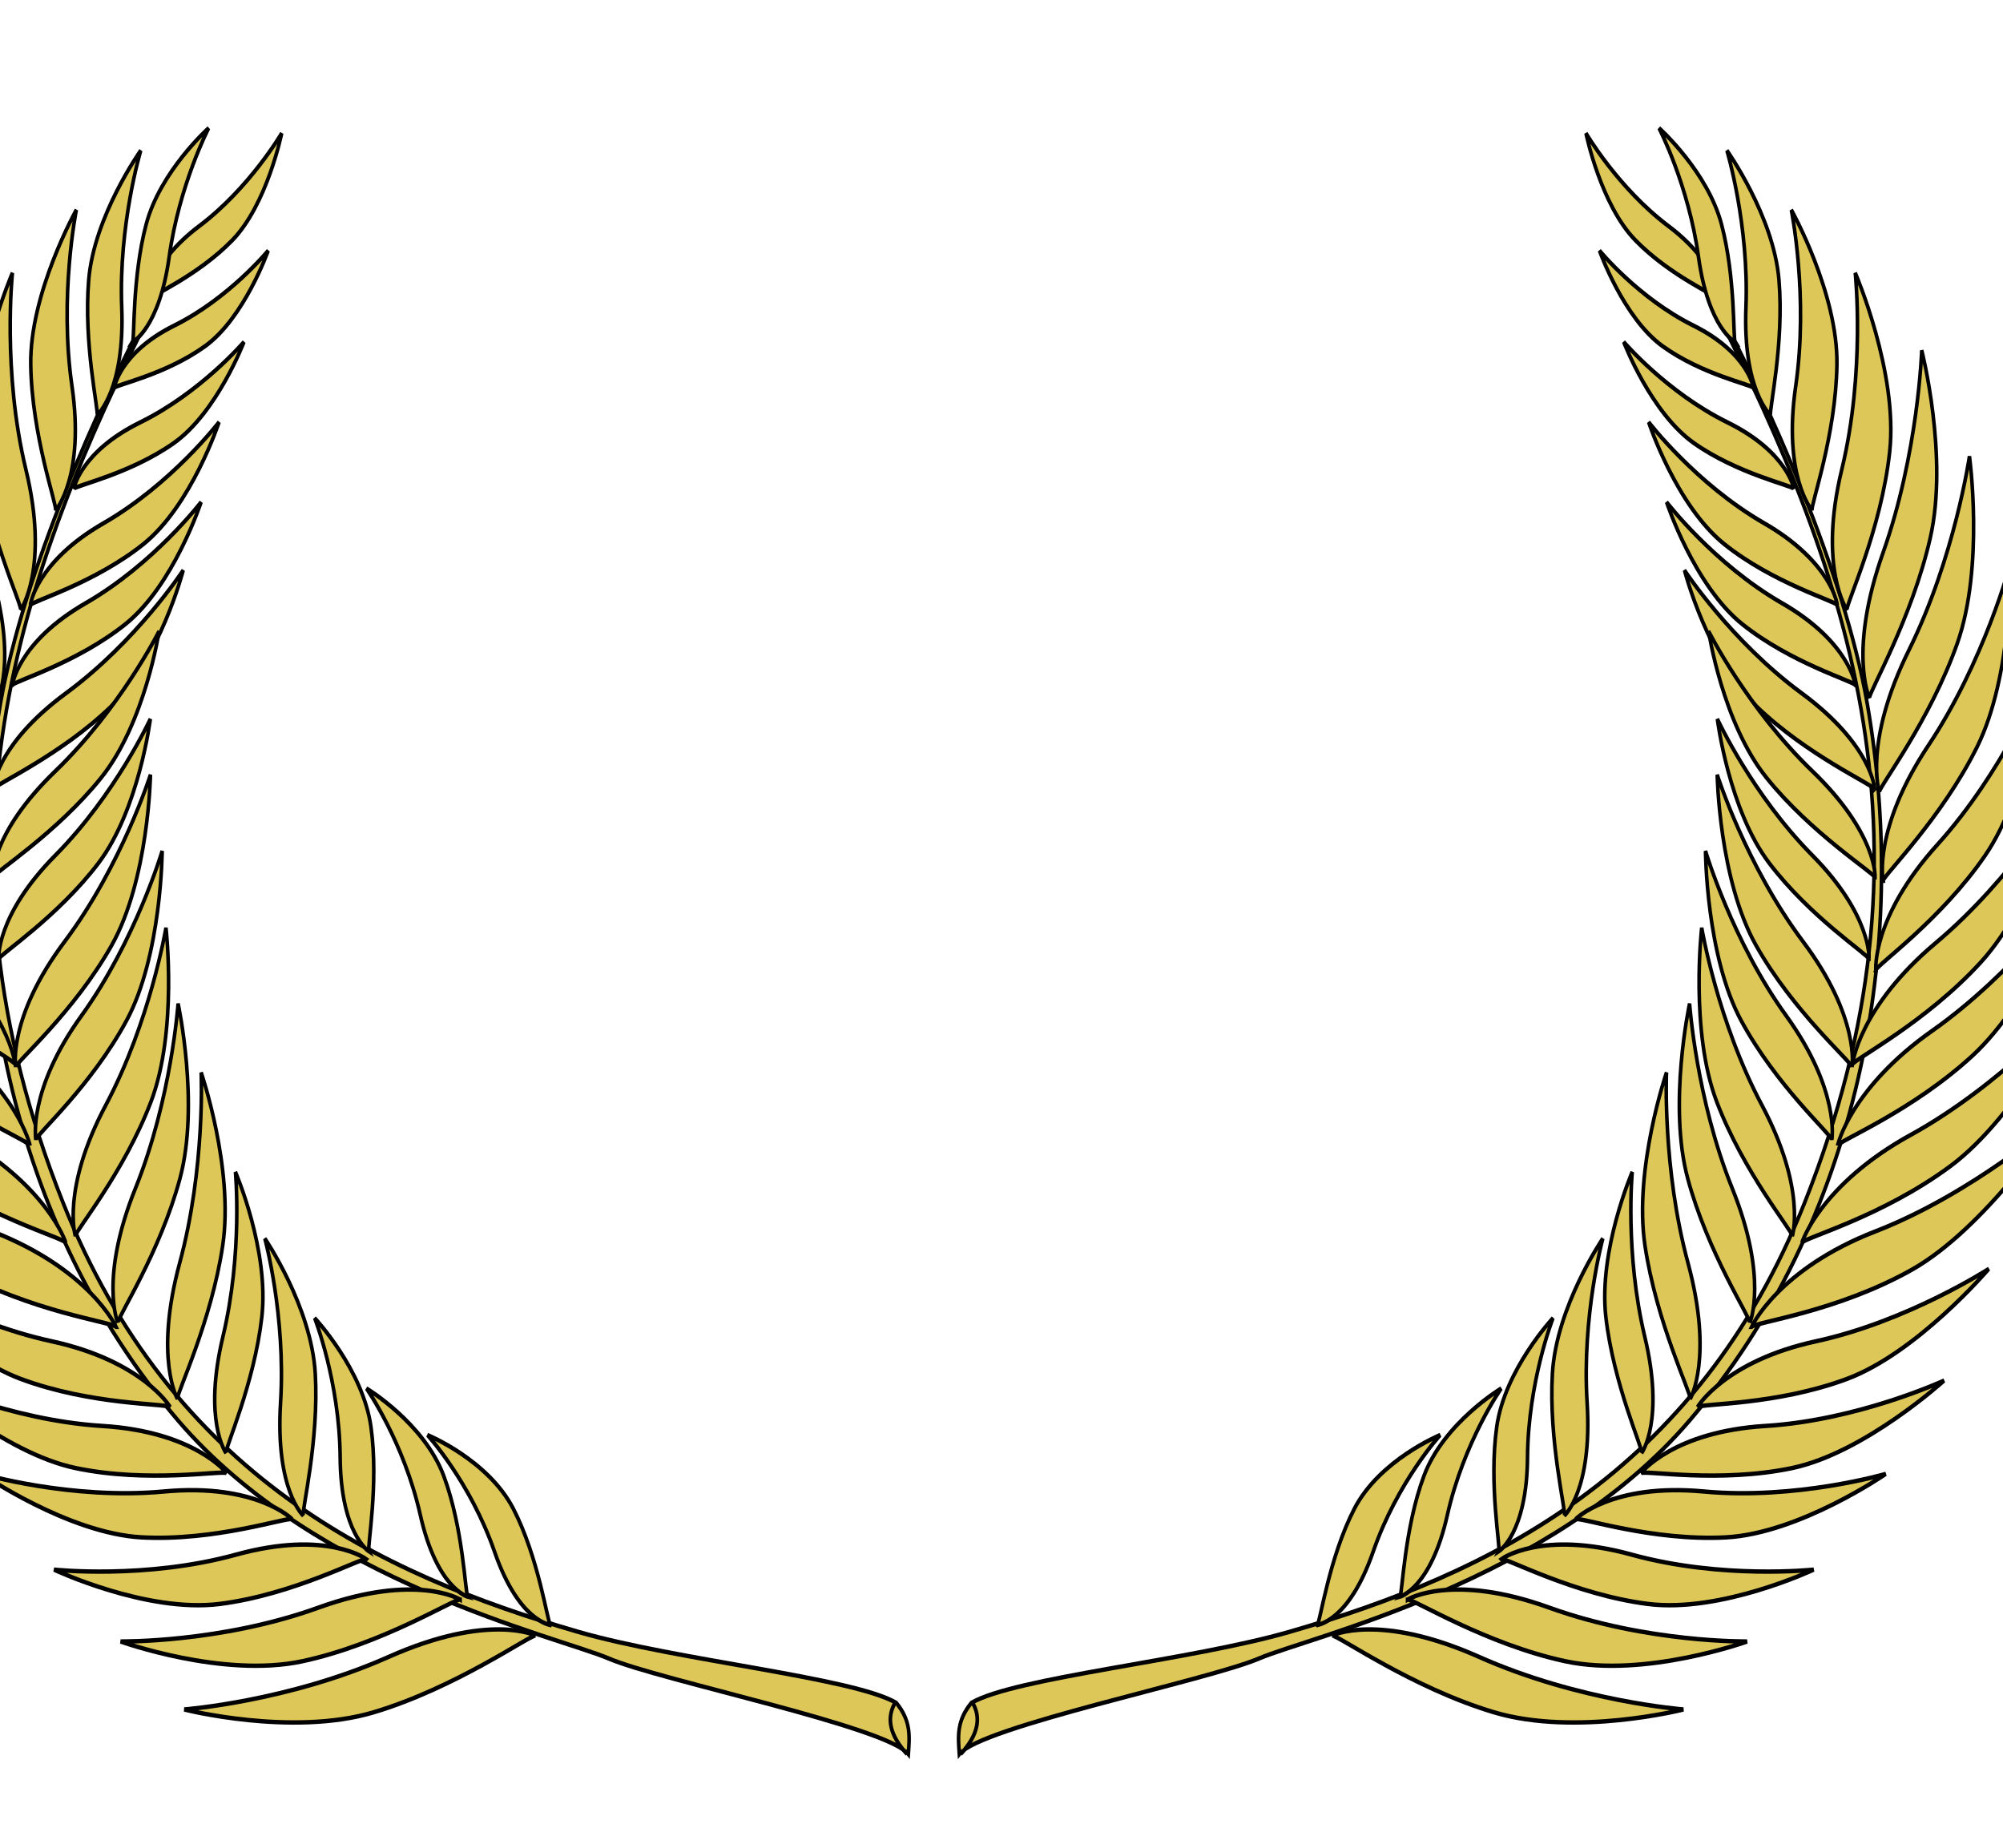 <?xml version="1.0"?><svg width="365.64" height="337.457" xmlns="http://www.w3.org/2000/svg" xmlns:xlink="http://www.w3.org/1999/xlink">
 <title>Crest Leaves</title>

 <g>
  <title>Layer 1</title>
  <g id="g10569">
   <g fill="#008f4c" stroke="#000000" stroke-width="1.735" display="inline" id="g9505" transform="matrix(-0.386 0 0 0.452 298.358 -71.531)">
    <g fill="#008f4c" stroke="#000000" stroke-width="1.587" transform="matrix(-1.01 0.362 0.344 1.059 725.175 -183.322)" id="g8584">
     <path fill="#ddc758" fill-rule="evenodd" stroke="#000000" stroke-width="1.587" stroke-miterlimit="4" id="path49643" d="m811.468,161.893c32.51,24.962 84.633,72.44 109.677,114.366c46.199,77.34 56.811,178.253 8.778,270.297c-39.135,74.994 -134.288,128.413 -152.786,142.921c-18.979,14.884 -108.948,63.281 -114.644,75.687c-2.56,-5.876 -5.064,-10.85 -0.88,-19.244c15.283,-14.894 86.857,-45.833 125.054,-69.815c76.756,-48.189 152.477,-111.988 166.188,-220.502c17.877,-141.499 -53.827,-220.683 -142.053,-292.913c0,0 0.666,-0.797 0.666,-0.797l0,0z"/>
     <path fill="#ddc758" fill-rule="evenodd" stroke="#000000" stroke-width="1.587" stroke-miterlimit="4" d="m804.993,671.2c0,0 16.89,-14.63 64.199,-13.761c47.309,0.869 91.806,-11.339 91.806,-11.339c0,0 -41.922,24.757 -79.167,28.13c-37.245,3.372 -74.192,-3.95 -76.838,-3.03z" id="path49922"/>
     <path fill="#ddc758" fill-rule="evenodd" stroke="#000000" stroke-width="1.587" stroke-miterlimit="4" id="path50895" d="m832.5,648.109c0,0 15.269,-15.611 60.421,-17.567c45.151,-1.956 86.877,-16.797 86.877,-16.797c0,0 -38.556,27.214 -73.871,32.803c-35.315,5.589 -70.956,0.485 -73.427,1.561z"/>
     <path fill="#ddc758" fill-rule="evenodd" stroke="#000000" stroke-width="1.587" stroke-miterlimit="4" id="path50897" d="m867.171,620.833c0,0 13.101,-15.747 54.052,-20.201c40.951,-4.454 78.144,-20.986 78.144,-20.986c0,0 -33.693,28.135 -65.52,35.486c-31.827,7.351 -64.484,4.534 -66.676,5.701z"/>
     <path fill="#ddc758" fill-rule="evenodd" stroke="#000000" stroke-width="1.587" stroke-miterlimit="4" d="m893.633,596.535c0,0 10.678,-17.48 50.55,-27.828c39.872,-10.348 74.277,-32.1 74.277,-32.1c0,0 -29.259,32.725 -59.683,44.615c-30.424,11.89 -63.144,13.841 -65.144,15.313z" id="path50899"/>
     <path fill="#ddc758" fill-rule="evenodd" stroke="#000000" stroke-width="1.587" stroke-miterlimit="4" id="path50901" d="m915.693,571.425c0,0 8.409,-18.679 46.675,-33.93c38.262,-15.252 69.672,-41.134 69.672,-41.134c0,0 -24.93,36.126 -53.628,51.726c-28.699,15.601 -60.919,21.627 -62.719,23.338z"/>
     <path fill="#ddc758" fill-rule="evenodd" stroke="#000000" stroke-width="1.587" stroke-miterlimit="4" d="m931.718,540.754c0,0 6.015,-19.581 42.081,-39.483c36.061,-19.902 64.011,-49.498 64.011,-49.498c0,0 -20.24,38.952 -46.772,58.008c-26.53,19.056 -57.747,29.051 -59.32,30.973z" id="path50903"/>
     <path fill="#ddc758" fill-rule="evenodd" stroke="#000000" stroke-width="1.587" stroke-miterlimit="4" id="path50905" d="m945.07,505.598c0,0 4.223,-23.383 40.824,-50.369c36.596,-26.985 63.316,-64.354 63.316,-64.354c0,0 -17.32,47.405 -43.74,72.383c-26.409,24.979 -58.926,39.939 -60.4,42.34z"/>
     <path fill="#ddc758" fill-rule="evenodd" stroke="#000000" stroke-width="1.587" stroke-miterlimit="4" d="m956.37,469.597c0,0 0.977,-22.455 33.176,-52.47c32.204,-30.015 53.314,-68.481 53.314,-68.481c0,0 -10.56,46.655 -33.05,73.472c-22.495,26.818 -52.32,45.039 -53.44,47.479z" id="path50907"/>
     <path fill="#ddc758" fill-rule="evenodd" stroke="#000000" stroke-width="1.587" stroke-miterlimit="4" id="path50909" d="m960.033,431.248c0,0 -1.346,-21.231 26.331,-52.7c27.676,-31.469 43.916,-69.782 43.916,-69.782c0,0 -5.34,44.964 -24.08,72.453c-18.739,27.489 -45.347,47.621 -46.167,50.029z"/>
     <path fill="#ddc758" fill-rule="evenodd" stroke="#000000" stroke-width="1.587" stroke-miterlimit="4" d="m956.859,401.396c0,0 -4.128,-20.114 20.793,-53.398c24.918,-33.285 37.008,-71.766 37.008,-71.766c0,0 0.17,43.557 -15.914,71.996c-16.082,28.438 -41.337,50.772 -41.887,53.168z" id="path50911"/>
     <path fill="#ddc758" fill-rule="evenodd" stroke="#000000" stroke-width="1.587" stroke-miterlimit="4" id="path50913" d="m955.644,365.912c0,0 -7.842,-17.5 11.218,-51.658c19.06,-34.159 24.217,-70.912 24.217,-70.912c0,0 8.137,39.334 -2.891,67.666c-11.028,28.332 -32.427,52.65 -32.544,54.904z"/>
     <path fill="#ddc758" fill-rule="evenodd" stroke="#000000" stroke-width="1.587" stroke-miterlimit="4" d="m948.304,334.319c0,0 -10.403,-16.111 3.264,-52.762c13.667,-36.651 13.197,-73.762 13.197,-73.762c0,0 14.001,37.647 7.392,67.323c-6.61,29.676 -24.079,56.954 -23.853,59.201z" id="path50915"/>
     <path fill="#ddc758" fill-rule="evenodd" stroke="#000000" stroke-width="1.587" stroke-miterlimit="4" id="path50917" d="m936.399,304.524c0,0 -12.539,-14.51 -4.094,-52.704c8.445,-38.194 2.827,-74.879 2.827,-74.879c0,0 19.093,35.338 16.668,65.644c-2.425,30.306 -15.937,59.746 -15.401,61.939z"/>
     <path fill="#ddc758" fill-rule="evenodd" stroke="#000000" stroke-width="1.587" stroke-miterlimit="4" d="m921.304,273.821c0,0 -14.387,-12.68 -11.187,-51.665c3.199,-38.985 -7.331,-74.573 -7.331,-74.573c0,0 23.699,32.43 25.397,62.785c1.698,30.355 -7.706,61.353 -6.879,63.453z" id="path50919"/>
     <path fill="#ddc758" fill-rule="evenodd" stroke="#000000" stroke-width="1.587" stroke-miterlimit="4" id="path50921" d="m901.648,246.997c0,0 -17.102,-10.324 -18.523,-47.22c-1.422,-36.896 -17.227,-69.116 -17.227,-69.116c0,0 29.613,27.829 35.238,56.102c5.625,28.273 -0.644,58.355 0.512,60.234z"/>
     <path fill="#ddc758" fill-rule="evenodd" stroke="#000000" stroke-width="1.587" stroke-miterlimit="4" d="m875.399,217.989c0,0 -16.304,-7.45 -21.296,-40.065c-4.993,-32.615 -22.349,-59.634 -22.349,-59.634c0,0 29.236,21.734 37.109,46.271c7.874,24.538 5.315,51.875 6.536,53.428z" id="path50923"/>
     <path fill="#ddc758" fill-rule="evenodd" stroke="#000000" stroke-width="1.587" stroke-miterlimit="4" id="path50925" d="m846.931,191.407c0,0 -14.584,-4.513 -22.873,-33.311c-8.29,-28.797 -26.221,-50.854 -26.221,-50.854c0,0 27.207,15.663 36.89,36.768c9.682,21.105 10.986,46.16 12.204,47.397z"/>
     <path fill="#ddc758" fill-rule="evenodd" stroke="#000000" stroke-width="1.587" stroke-miterlimit="4" id="path50929" d="m811.997,159.276c0,0 -4.265,-12.082 -29.86,-17.83c-25.595,-5.748 -45.42,-19.898 -45.42,-19.898c0,0 14.353,22.23 33.18,29.478c18.827,7.249 40.984,7.278 42.1,8.25z"/>
     <path fill="#ddc758" fill-rule="evenodd" stroke="#000000" stroke-width="1.587" stroke-miterlimit="4" d="m823.543,171.502c0,0 -12.786,-0.818 -25.279,-23.885c-12.494,-23.066 -31.503,-38.295 -31.503,-38.295c0,0 25.296,7.766 37.392,23.911c12.096,16.146 18.151,37.459 19.39,38.269z" id="path50927"/>
     <path fill="#ddc758" fill-rule="evenodd" stroke="#000000" stroke-width="1.587" stroke-miterlimit="4" d="m836.517,184.498c0,0 -6.2,-11.212 -32.393,-12.656c-26.193,-1.444 -48.082,-12.128 -48.082,-12.128c0,0 17.826,19.555 37.591,23.597c19.765,4.041 41.623,0.413 42.884,1.187z" id="path50931"/>
     <path fill="#ddc758" fill-rule="evenodd" stroke="#000000" stroke-width="1.587" stroke-miterlimit="4" id="path50933" d="m865.234,213.185c0,0 -6.811,-11.646 -35.582,-13.146c-28.772,-1.5 -52.815,-12.598 -52.815,-12.598c0,0 19.581,20.313 41.292,24.511c21.71,4.198 45.72,0.429 47.105,1.233z"/>
     <path fill="#ddc758" fill-rule="evenodd" stroke="#000000" stroke-width="1.587" stroke-miterlimit="4" d="m897.003,246.681c0,0 -7.096,-13.816 -40.226,-17.45c-33.129,-3.636 -60.164,-17.968 -60.164,-17.968c0,0 21.272,24.609 46.069,30.87c24.797,6.261 52.774,3.534 54.321,4.548z" id="path50935"/>
     <path fill="#ddc758" fill-rule="evenodd" stroke="#000000" stroke-width="1.587" stroke-miterlimit="4" id="path50937" d="m913.837,271.437c0,0 -7.096,-13.815 -40.225,-17.45c-33.13,-3.635 -60.164,-17.968 -60.164,-17.968c0,0 21.272,24.61 46.068,30.871c24.797,6.26 52.775,3.533 54.321,4.547z"/>
     <path fill="#ddc758" fill-rule="evenodd" stroke="#000000" stroke-width="1.587" stroke-miterlimit="4" d="m934.063,304.195c0,0 -5.904,-14.582 -41.709,-22.251c-35.804,-7.67 -63.483,-25.209 -63.483,-25.209c0,0 19.974,27.032 46.294,36.286c26.32,9.254 57.341,9.977 58.898,11.174z" id="path50939"/>
     <path fill="#ddc758" fill-rule="evenodd" stroke="#000000" stroke-width="1.587" stroke-miterlimit="4" id="path50941" d="m944.554,334.338c0,0 -4.038,-15.204 -38.606,-27.281c-34.567,-12.078 -59.841,-32.934 -59.841,-32.934c0,0 16.445,29.314 41.404,41.78c24.959,12.465 55.648,17.054 57.043,18.435z"/>
     <path fill="#ddc758" fill-rule="evenodd" stroke="#000000" stroke-width="1.587" stroke-miterlimit="4" d="m951.486,363.056c0,0 -3.754,-15.205 -35.888,-27.282c-32.133,-12.078 -55.628,-32.934 -55.628,-32.934c0,0 15.287,29.314 38.489,41.78c23.202,12.465 51.73,17.054 53.027,18.436z" id="path50943"/>
     <path fill="#ddc758" fill-rule="evenodd" stroke="#000000" stroke-width="1.587" stroke-miterlimit="4" id="path50945" d="m956.937,402.41c0,0 -2.265,-17.946 -35.086,-35.786c-32.821,-17.841 -55.449,-44.713 -55.449,-44.713c0,0 12.932,35.588 36.204,52.777c23.271,17.188 53.108,25.973 54.331,27.722z"/>
     <path fill="#ddc758" fill-rule="evenodd" stroke="#000000" stroke-width="1.587" stroke-miterlimit="4" d="m956.937,430.137c0,0 -2.166,-17.946 -33.551,-35.786c-31.385,-17.841 -53.023,-44.713 -53.023,-44.713c0,0 12.366,35.588 34.62,52.777c22.253,17.188 50.784,25.973 51.954,27.722z" id="path50947"/>
     <path fill="#ddc758" fill-rule="evenodd" stroke="#000000" stroke-width="1.587" stroke-miterlimit="4" id="path50949" d="m951.575,468.712c0,0 0.483,-18.069 -27.956,-40.307c-28.438,-22.239 -45.914,-51.987 -45.914,-51.987c0,0 7.029,37.014 26.529,57.273c19.501,20.258 46.44,33.121 47.341,35.021z"/>
     <path fill="#ddc758" fill-rule="evenodd" stroke="#000000" stroke-width="1.587" stroke-miterlimit="4" d="m943.874,504.447c0,0 2.618,-17.885 -22.989,-43.333c-25.607,-25.448 -39.439,-57.055 -39.439,-57.055c0,0 2.598,37.586 19.564,60.01c16.966,22.423 42.194,38.384 42.864,40.378z" id="path50951"/>
     <path fill="#ddc758" fill-rule="evenodd" stroke="#000000" stroke-width="1.587" stroke-miterlimit="4" id="path50953" d="m927.71,538.979c0,0 5.069,-17.351 -16.767,-46.1c-21.835,-28.748 -31.157,-61.967 -31.157,-61.967c0,0 -2.632,37.584 11.065,62.141c13.697,24.557 36.471,43.858 36.859,45.926z"/>
     <path fill="#ddc758" fill-rule="evenodd" stroke="#000000" stroke-width="1.587" stroke-miterlimit="4" d="m913.651,564.416c0,0 5.934,-14.355 -12.234,-40.114c-18.167,-25.76 -24.426,-54.485 -24.426,-54.485c0,0 -5.123,31.64 5.807,53.32c10.93,21.68 30.642,39.504 30.853,41.279z" id="path50955"/>
     <path fill="#ddc758" fill-rule="evenodd" stroke="#000000" stroke-width="1.587" stroke-miterlimit="4" id="path50957" d="m888.536,596.933c0,0 8.795,-12.803 -3.606,-41.783c-12.402,-28.979 -12.538,-58.378 -12.538,-58.378c0,0 -11.603,29.877 -5.431,53.359c6.173,23.482 21.738,45.022 21.575,46.802z"/>
     <path fill="#ddc758" fill-rule="evenodd" stroke="#000000" stroke-width="1.587" stroke-miterlimit="4" d="m865.162,618.562c0,0 9.728,-10.114 1.126,-36.187c-8.602,-26.073 -5.535,-51.298 -5.535,-51.298c0,0 -14.246,24.481 -10.949,45.226c3.297,20.744 15.707,40.749 15.358,42.259z" id="path50959"/>
     <path fill="#ddc758" fill-rule="evenodd" stroke="#000000" stroke-width="1.587" stroke-miterlimit="4" id="path50961" d="m828.971,648.236c0,0 12.001,-7.273 10.392,-34.681c-1.609,-27.408 7.843,-50.996 7.843,-50.996c0,0 -20.063,19.994 -22.211,40.889c-2.148,20.895 4.701,43.417 3.976,44.788z"/>
     <path fill="#ddc758" fill-rule="evenodd" stroke="#000000" stroke-width="1.587" stroke-miterlimit="4" d="m797.599,669.713c0,0 12.861,-5.615 14.904,-32.994c2.044,-27.379 14.543,-49.504 14.543,-49.504c0,0 -22.539,17.154 -27.442,37.579c-4.903,20.425 -1.105,43.658 -2.005,44.919z" id="path50963"/>
    </g>
    <path fill="#ddc758" fill-rule="evenodd" stroke="#000000" stroke-width="1.735" id="path9503" d="m318.601,866.8c-10.907,-10.169 -8.026,-17.123 -5.547,-20.802"/>
   </g>
   <use fill="#ddc758" xlink:href="#g9505" id="use10441" transform="matrix(-1 0 0 1 340.937 0)" width="710" height="897.072"/>
  </g>
  <path fill="none" d="m156.117,8.765c17.89,-15.353 47.651,-10.014 66.47,11.924c18.818,21.938 19.565,52.165 1.668,67.51c-17.889,15.353 -47.651,10.014 -66.469,-11.924c-18.818,-21.938 -19.565,-52.165 -1.669,-67.51l0,0z" id="path6917"/>
 </g>
</svg>